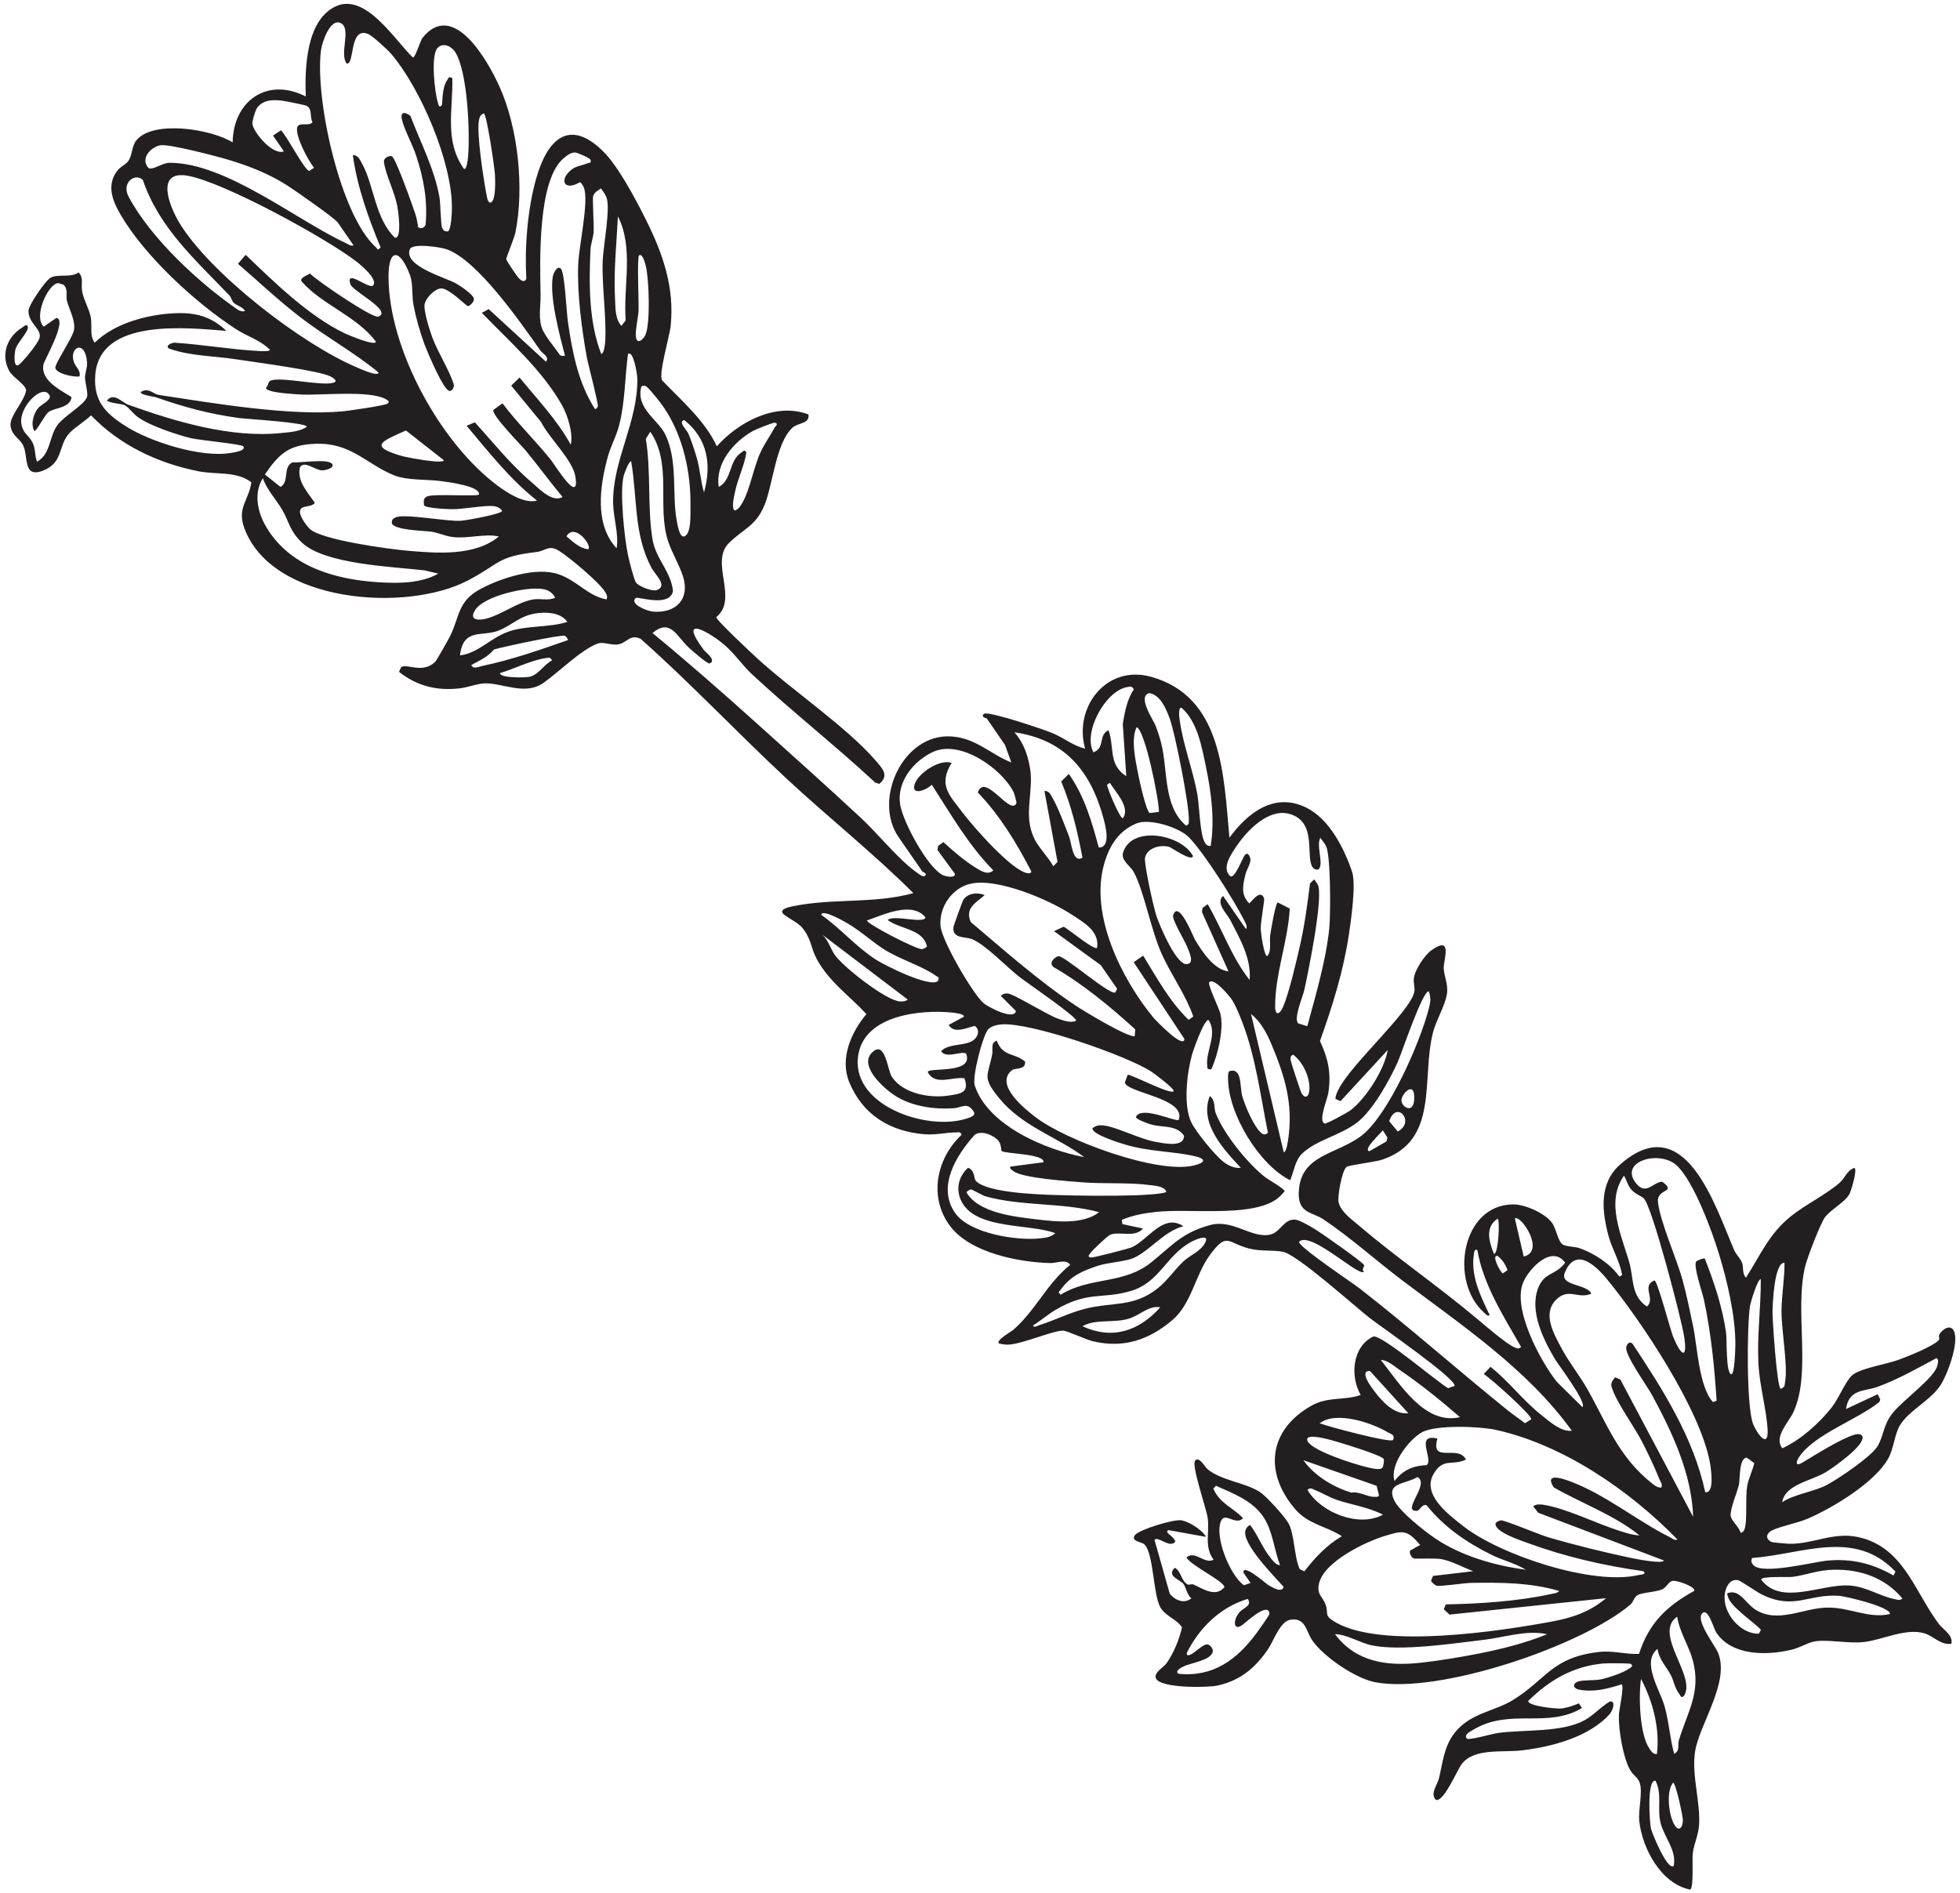 <svg xmlns="http://www.w3.org/2000/svg" fill="none" viewBox="0 0 325 314" height="314" width="325">
<path fill="#231F20" d="M163.492 119.118C163.492 119.118 162.544 118.83 163.177 118.381C163.892 117.876 173.307 121.044 174.684 121.654C176.46 122.433 178.011 123.704 179.928 124.169C177.997 117.313 183.434 110.223 190.798 112.227C202.782 115.484 202.911 128.74 203.861 138.933C206.943 134.729 211.325 131.385 216.547 133.915C220.408 135.781 222.867 140.655 224.201 144.593C224.876 146.589 224.03 152.631 223.667 155.009C222.746 161.114 220.952 166.836 218.872 172.646C220.214 175.559 220.745 177.85 220.281 181.133C220.107 182.403 218.51 185.884 219.664 186.344C219.891 186.437 223.475 184.512 224 184.095C226.601 182.036 229.557 177.366 230.116 174.126L222.287 182.621L221.436 182.254C221.454 181.7 221.681 181.228 221.918 180.739C223.905 176.598 233.794 167.851 234.51 164.524C234.666 163.776 234.329 163.022 234.442 162.228C234.635 160.781 236.248 158.375 237.41 157.561C240.986 155.044 239.323 159.276 239.392 160.616C239.462 161.957 240.16 163.232 239.927 164.825C239.638 166.793 238.122 169.198 237.605 171.259C235.651 178.946 238.71 189.113 229.202 192.324C228.087 192.704 223.675 193.227 223.286 193.528C222.504 194.123 221.72 198.56 221.976 199.479C222.421 201.049 224.157 202.257 225.373 203.293C231.461 208.49 238.371 213.227 244.752 218.58C246.043 219.662 249.882 222.985 251.172 223.471C251.599 223.632 251.841 223.779 252.216 223.379C249.365 218.363 245.936 213.074 244.972 207.318C244.438 207.079 244.426 207.782 244.377 208.12C243.862 211.644 245.524 215.019 247.004 218.086C246.683 218.406 246.303 217.887 246.061 217.664C240.301 212.565 242.312 199.783 250.933 199.745C252.859 199.738 256.092 201.18 257.271 202.698C258.096 203.765 258.23 205.669 259.084 206.37C259.553 206.751 261.196 206.743 261.949 207.015C264.397 207.904 266.992 209.57 268.517 211.728C269.13 211.423 268.958 211.456 268.876 210.992C268.562 209.267 267.273 206.979 266.764 205.128C265.619 200.962 265.083 196.265 268.644 193.13C279.364 183.7 284.344 199.862 287.545 207.316C287.857 208.033 288.515 208.609 288.842 209.38C289.17 210.152 288.824 211.205 289.511 211.901C291.935 208.11 293.317 204.648 296.948 201.725C299.393 199.753 302.784 198.145 305.084 196.121C305.933 195.372 306.219 194.154 307.457 193.699C308.099 193.765 306.892 197.638 306.683 198.01C305.88 199.422 303.656 200.537 302.636 201.839C301.89 202.8 299.698 208.525 299.352 209.925C297.485 217.455 300.435 227.621 297.354 234.243C296.573 235.922 294.057 238.356 295.544 240.192C298.57 238.794 301.528 236.152 303.618 233.557C304.895 231.969 305.799 229.478 306.978 228.218C308.157 226.958 312.752 226.276 314.787 225.531C316.361 224.952 320.515 223.317 321.508 222.228C321.686 222.03 321.377 221.614 321.591 221.281C322.182 220.363 323.463 219.564 324.009 220.792C324.881 222.728 322.831 228.268 321.603 229.975C319.844 232.406 316.554 233.954 315.076 236.321C314.163 237.777 314.017 240.265 313.096 241.9C310.83 245.919 303.908 250.076 299.703 251.888C298.081 252.586 295.177 253.14 293.864 253.799C292.855 254.301 292.664 255.171 293.753 255.741C293.888 255.811 296.312 256.022 296.669 256.036C300.661 256.097 303.968 254.038 308.067 254.914C315.575 256.515 317.399 263.814 321.445 269.273C322.198 270.282 323.87 271.133 323.576 272.606C321.853 272.907 320.654 271.361 319.099 270.884C316.103 269.972 312.247 271.912 309.243 272.307C306.707 272.639 303.27 271.891 301.04 272.196C299.921 272.351 298.479 273.262 297.13 273.586C293.028 274.589 287.192 274.654 284.602 270.781C284.132 270.086 283.242 266.524 282.233 267.591C281.146 268.734 284.342 272.87 284.84 274.013C286.947 278.881 281.806 285.897 281.076 290.459C280.452 294.374 281.988 298.855 281.732 302.689C281.619 304.362 280.919 305.703 280.698 307.299C280.544 308.393 280.899 313.018 280.262 313.383C275.426 312.431 272.314 306.565 271.821 302.023C271.616 300.158 272.442 297.178 271.873 295.618C271.544 294.718 270.789 294.426 270.291 293.533C269.119 291.447 268.374 286.917 268.437 284.497C268.459 283.494 269.34 279.826 268.904 279.336C266.646 280.072 264.263 280.689 261.871 280.227C260.811 280.027 260.718 279.234 261.641 278.889C262.467 278.578 264.436 278.758 265.607 278.49C266.778 278.223 269.129 277.433 270.027 276.801C270.335 276.588 270.979 276.327 270.406 275.953C270.211 275.828 266.381 275.829 265.845 275.885C260.875 276.338 256.923 278.625 253.402 282.101C253.41 282.975 257.977 283.398 258.773 283.357C259.661 283.307 260.953 282.869 261.791 282.496L262.324 283.267C256.61 286.708 250.459 283.258 244.432 286.796C243.907 287.104 242.637 287.668 243.23 288.353C243.711 288.64 247.408 287.538 248.433 287.404C252.681 286.832 259.051 287.352 262.757 285.289C264.356 284.401 265.444 283.041 266.989 282.168C268.045 282.142 267.307 283.836 266.959 284.228C263.54 288.101 257.218 289.738 252.252 290.307C249.134 290.662 244.452 289.885 242.396 292.544C241.589 293.59 239.373 298.984 238.07 298.496C237.104 297.396 238.344 296.083 238.63 294.833C239.22 292.298 239.456 289.564 241.265 287.315C243.861 284.088 247.761 283.843 250.799 281.992C256.392 278.58 257.249 274.907 265.05 273.982C267.444 273.694 269.454 274.388 271.772 274.304C273.42 269.204 276.299 266.4 280.956 263.83C281.077 263.096 277.857 261.969 277.23 262.208C276.603 262.446 276.359 263.223 275.654 263.569C274.724 264.028 272.25 264.122 271.551 264.539C270.91 264.929 270.846 265.7 270.338 266.127C262.246 272.97 238.668 281.017 228.023 278.992C224.75 278.369 219.403 274.732 217.55 271.988C216.554 270.518 216.498 268.192 213.921 268.639C212.257 268.932 211.178 272.141 210.297 273.456C208.186 276.586 205.661 278.723 201.88 279.547C200.217 279.904 192.234 280.032 191.652 278.297C191.337 277.354 192.973 276.505 193.418 275.861C194.629 274.145 195.518 271.946 195.998 269.911C195.11 268.485 193.259 268.083 192.396 266.553C191.178 264.368 191.309 257.497 189.711 256.096C189.286 255.717 187.393 255.615 188.212 254.571C188.915 253.673 194.648 251.922 195.904 252.139C197.161 252.355 199.382 253.748 199.976 254.889L193.778 253.771C193.053 254.056 194.174 254.626 194.475 255.015C194.777 255.403 195.15 255.676 194.534 255.962C193.526 256.419 192.008 254.757 191.437 255.39L193.965 264.319C194.852 265.398 196.354 266.063 197.547 265.075C196.82 264.493 196.66 263.258 196.227 262.679C195.733 262.011 193.311 261.364 194.815 260.009C195.905 260.644 195.843 262.217 196.951 262.785C197.151 262.886 197.598 262.653 197.912 262.794C199.443 263.471 201.564 264.999 203.036 263.222C202.962 262.22 197.488 259.669 196.729 258.306C198.154 257.039 199.75 259.505 201.231 258.665C199.62 256.492 200.598 254.188 200.255 251.745C200.043 250.199 197.499 242.975 198.175 242.226C198.85 241.476 199.784 243.283 200.201 243.634C202.422 245.528 206.487 245.884 208.875 247.423C210.016 248.164 212.921 251.407 213.614 252.566C214.656 254.308 214.571 258.219 215.521 260.252L216.299 260.593C218.041 258.325 220.013 256.235 222.498 254.777C219.867 253.059 216.96 252.856 214.75 250.272C209.553 244.199 210.333 237.182 217.418 233.151C220.181 231.577 222.798 232.317 225.629 231.358C223.833 228.259 224.22 223.327 227.719 221.656C229.165 221.362 238.258 229.146 240.113 230.228L241.208 229.851C241.415 228.612 228.994 220.048 227.152 218.608C224.478 216.53 215.136 208.071 212.707 207.603C211.028 207.277 209.12 207.577 207.091 207.059C203.513 206.137 203.496 204.229 200.604 208.159C198.209 211.411 197.565 216.239 194.415 218.916C190.467 222.276 186.227 223.645 181.206 222.44C180.013 222.158 176.964 220.698 176.273 220.687C174.582 220.674 169.884 222.761 167.398 222.994C166.778 223.054 166.201 222.942 165.612 222.796C165.189 222.199 167.617 220.911 168.076 220.507C171.819 217.181 173.557 212.93 177.464 209.762C176.706 208.746 175.261 209.495 174.206 209.476C169.031 209.366 161.078 207.813 157.691 203.526C153.913 198.738 155.201 192.173 159.453 188.202C159.213 187.62 158.954 187.81 158.498 187.81C156.882 187.81 155.171 188.255 153.419 188.122C147.654 187.692 143.04 184.926 140.803 179.431C139.217 175.537 141.157 171.157 143.669 168.184C140.797 165.081 137.494 162.863 135.411 159.019C134.433 157.211 134.54 155.64 132.944 153.771C132.161 152.858 129.964 151.925 129.727 151.362C129.43 150.667 131.072 150.389 131.518 150.297C138.112 148.928 144.986 149.925 151.453 148.122C144.768 141.45 137.28 135.517 130.366 129.08C122.224 121.495 114.568 113.356 106.244 105.962C104.552 105.115 103.945 106.544 102.672 106.837C101.4 107.131 100.082 106.339 99.01 106.766C96.165 107.908 92.615 111.513 90.073 113.282C87.061 115.375 83.419 113.293 80.442 113.334C79.174 113.353 77.572 114.016 76.178 114.166C72.42 114.584 69.184 113.795 66.165 111.422L66.528 110.629C67.602 110.017 70.006 111.783 72.155 109.776C72.387 109.562 74.4 105.978 74.668 105.424C76.237 102.201 75.896 99.714 79.644 97.698C83.044 95.868 88.957 93.938 92.656 95.254C95.801 96.367 97.507 98.865 100.576 99.412C100.77 98.909 100.607 98.642 100.365 98.213C99.442 96.626 94.382 92.4 92.688 91.347C90.995 90.294 90.458 91.37 88.996 91.546C82.362 92.324 83.091 93.362 77.632 96.246C67.46 101.62 45.045 100.052 40.496 87.542C39.275 84.176 41.266 83.006 41.675 79.989C39.242 78.102 35.878 78.746 32.938 78.164C26.256 76.849 19.851 73.846 15.093 68.879C14.083 69.882 12.519 70.79 11.587 71.749C9.556 73.848 10.597 76.719 7.127 78.055C3.657 79.391 4.787 75.518 3.771 73.735C3.113 72.595 1.988 72.256 1.751 70.641C1.513 69.026 4.131 66.489 4.328 64.703C4.175 63.681 2.127 62.634 1.511 61.476C0.082 58.797 1.185 55.842 3.697 54.312C3.934 54.169 4.513 53.563 4.624 54.257C4.735 54.95 2.99 56.742 2.609 57.776C2.377 58.414 2.121 61.401 3.245 60.407C4.033 59.71 6.36 56.908 6.574 55.978C6.906 54.544 4.698 53.641 4.724 51.529C4.733 50.633 7.506 46.546 8.391 46.053C9.62 45.367 11.776 46.132 13.027 45.18C13.931 46.063 13.393 47.152 13.623 48.348C13.903 49.804 14.694 51.026 15.023 52.491C15.352 53.956 14.78 55.654 15.706 56.836C18.939 53.635 24.321 52.192 28.822 51.955C32.267 51.775 34.966 52.415 37.538 54.879C31.044 54.368 16.482 52.686 15.794 62.221C15.486 66.514 17.466 68.53 20.839 70.678C24.971 73.311 33.438 75.985 38.312 75.11C38.584 75.063 40.901 74.774 40.333 74.016C40.07 73.667 32.959 72.985 31.669 72.673C29.297 72.099 24.868 70.605 22.926 69.224C22.062 68.618 21.419 67.641 20.771 67.253C20.269 66.95 18.424 66.902 17.716 66.459C18.829 64.962 20.263 66.769 21.252 67.117C29 69.896 38.303 72.697 46.675 71.812C48.041 71.67 49.731 71.587 50.858 70.785C51.087 70.096 40.669 69.466 39.811 69.354C34.648 68.649 30.701 67.57 25.82 65.878C25.616 65.802 22.212 65.335 23.73 64.817C24.845 64.436 25.477 65.367 26.351 65.5C35.201 66.845 48.108 69.052 56.941 68.207C57.947 68.108 63.837 67.258 64.255 66.936C64.709 66.59 64.31 66.388 63.942 66.187C61.256 64.703 53.288 65.59 49.911 65.43C48.69 65.374 45.547 65.16 44.555 64.728C44.3 64.611 43.924 64.459 44.223 64.155C44.505 63.873 44.461 63.307 44.845 63.139C46.481 62.398 53.376 64.086 55.304 63.469C56.156 63.195 55.179 62.645 54.806 62.435C52.995 61.464 41.967 60.029 39.098 59.583C35.417 59.014 31.564 59.075 28 57.796C27.375 57.284 28.413 56.903 28.863 56.831C33.497 57.131 38.159 57.943 42.781 58.209C43.142 58.23 44.706 58.342 44.76 58.011C43.181 56.402 40.942 55.769 39.107 54.575C32.366 50.177 24.015 42.508 19.961 35.547C18.697 33.373 17.692 30.899 19.266 28.563C19.961 27.529 20.776 27.421 21.298 26.669C21.97 25.695 21.806 24.235 22.644 23.233C25.485 19.858 35.134 21.432 38.577 23.619C38.685 16.698 44.334 12.738 50.704 16.004C50.518 11.326 50.755 3.274 55.725 1.031C60.695 -1.212 65.543 6.774 68.459 9.531C68.866 9.586 69.694 6.735 70.053 6.281C75.18 -0.128 80.909 10.135 82.802 14.316C85.924 21.216 86.946 31.153 85.466 38.567C85.287 39.439 83.922 42.737 83.944 42.972C83.966 43.271 85.75 45.867 86.108 46.227C86.466 46.588 87.042 46.873 87.271 46.215C86.976 40.94 87.474 34.694 88.91 29.599C90.706 23.237 94.313 19.462 100.018 25.109C102.528 27.593 105.408 33.045 107.053 36.334C109.897 42.017 111.856 47.595 111.212 54.008C111.032 55.803 109.146 62.066 109.789 63.075C112.993 66.436 116.903 69.754 118.857 74.023C122.459 69.959 128.684 66.675 134.061 68.74C134.263 70.336 132.358 70.059 131.395 70.941C128.636 73.478 128.173 80.373 126.751 83.808C125.329 87.244 123.302 87.669 120.879 90.049C117.626 93.253 122.519 99.309 118.771 102.346C118.722 102.825 124.703 108.399 125.588 109.209C131.304 114.446 140.346 120.541 145.136 126.072C146.327 127.45 147.488 128.611 145.804 130.004L145.142 129.799C138.482 123.62 131.312 117.989 124.661 111.792C123.11 110.347 121.898 108.516 120.262 107.076C117.736 104.852 112.188 101.723 116.704 107.8C116.983 108.171 118.89 109.533 117.671 110.029C117.339 110.161 114.738 107.89 114.255 107.443C112.145 105.506 111.211 102.507 108.193 104.984C113.925 109.711 119.533 114.621 125.066 119.595C130.951 124.889 136.918 130.224 142.715 135.611C145.628 138.317 148.788 142.338 151.821 144.559C152.104 144.764 152.973 145.487 153.282 145.306C153.953 144.896 152.988 144.598 152.967 144.569L148.988 138.814C144.72 132.641 149.694 121.618 157.746 122.137C161.834 122.402 164.179 125.055 167.696 126.454L166.634 123.521C165.586 122.054 164.612 120.535 163.558 119.073L163.492 119.118ZM58.626 40.688L56.002 36.893C55.514 36.189 48.751 31.459 47.537 30.692C44.474 28.774 41.439 27.585 38.013 26.537C36.171 25.977 27.983 23.816 26.572 24.097C24.981 24.416 23.311 26.222 24.515 27.744C25.087 28.477 26.765 27.012 28.102 27C37.443 26.953 49.194 36.556 57.429 40.355C57.796 40.524 58.191 40.891 58.628 40.676L58.626 40.688ZM57.493 10.539C56.215 8.927 58.304 4.825 56.55 3.857C54.796 2.889 53.417 6.935 53.234 8.287C52.158 16.192 56.39 35.713 62.337 41.019C62.707 41.349 62.473 41.608 63.12 41.053C61.071 36.112 59.221 30.989 58.505 25.701C59.372 25.731 59.667 26.471 60.024 27.114C62.016 30.684 62.167 36.222 65.483 39.418C66.683 39.663 66.033 35.035 65.912 34.359C65.464 31.826 63.964 29.077 63.661 26.867C63.571 26.202 64.548 25.733 64.977 25.913C65.613 26.19 68.465 34.254 68.901 35.59C69.123 36.272 69.233 37.011 69.346 37.724C69.951 37.924 70.272 37.854 70.571 37.268C70.936 33.229 70.25 29.602 68.997 25.781C68.397 23.939 67.046 21.532 66.657 19.87C66.331 18.489 67.146 18.522 68.047 19.212C69.749 23.667 71.999 27.926 72.862 32.657C73.059 33.757 73.084 37.309 73.308 37.773C73.559 38.294 73.694 38.363 74.254 38.388C74.836 38.148 74.94 35.082 74.936 34.401C74.942 26.846 69.789 14.796 64.973 9.056C64.352 8.314 61.812 5.958 61.024 5.635C57.873 4.342 58.841 10.779 57.505 10.541L57.493 10.539ZM40.636 51.576C40.255 50.884 39.237 50.699 38.749 50.212C38.429 49.891 38.375 49.342 38.035 48.991C32.465 43.164 26.383 37.789 23.697 29.872C22.532 28.594 20.037 30.211 21.333 32.635C25.042 39.585 32.999 46.918 39.407 51.352C39.732 51.572 40.237 51.721 40.616 51.579L40.636 51.576ZM51.821 20.255C51.326 19.382 51.824 18.094 50.869 17.561C50.619 17.419 47.179 16.727 46.668 16.679C45.16 16.539 43.772 16.523 42.694 17.788C42.376 18.16 41.764 20.146 41.853 20.605C42.125 22.066 45.269 25.827 47.076 25.098L45.269 22.485L46.576 21.614C47.485 22.363 50.545 28.374 51.294 28.344L52.068 27.831C51.081 26.56 49.069 22.819 49.258 21.256C49.402 20.083 51.275 21.066 51.828 20.25L51.821 20.255ZM51.373 45.356C52.576 46.564 61.826 52.895 62.755 52.513C65.107 51.537 58.465 48.318 58.089 47.114C57.259 44.486 61.199 48.066 61.865 47.334C62.742 46.359 59.867 43.974 59.16 43.422C54.135 39.529 37.184 30.234 31.141 29.151C25.668 28.172 28.108 34.243 29.708 36.901C34.772 45.324 50.042 57.083 59.167 60.928C59.519 61.076 62.675 62.55 62.776 61.785C58.661 58.392 53.959 55.828 49.72 52.553C46.138 49.789 42.873 46.699 39.453 43.746L40.738 42.262C45.486 46.823 51.238 52.458 57.21 55.305C57.772 55.568 62.225 57.458 62.33 56.669C59.307 52.532 53.429 50.542 50.084 46.757C49.499 46.099 50.938 45.7 51.373 45.356ZM12.251 54.852C12.593 53.292 11.504 51.387 11.116 49.963C10.86 49.044 11.394 47.948 10.492 47.194L9.607 46.949C7.861 47.201 5.505 52.66 7.264 54.167L9.348 52.726C11.242 53.001 7.343 59.743 7.202 60.448C6.675 63.091 10.032 64.698 11.866 65.86C11.615 67.726 9.043 67.584 8.024 68.353C7.428 68.809 6.051 71.541 5.703 71.477C5.021 70.365 5.579 68.504 6.397 67.601C6.83 67.129 8.532 66.31 8.243 65.641C7.231 63.347 2.874 67.574 3.583 70.513C3.935 71.995 4.709 72.11 5.364 73.34C5.959 74.468 5.695 75.497 6.146 76.574C8.434 75.317 8.105 72.409 9.553 70.454C10.649 68.98 13.95 67.164 14.425 65.858C14.648 65.238 14.1 63.458 14.095 62.604C14.097 61.789 14.501 60.978 14.44 60.152C14.16 56.201 11.455 57.562 12.226 59.979C12.512 60.878 13.462 61.468 13.172 62.429C12.251 62.588 9.409 61.993 9.178 61.046C9.018 60.408 11.961 56.127 12.241 54.838L12.251 54.852ZM76.932 28.03C77.422 28.158 77.579 26.314 77.613 25.986C77.952 22.02 77.55 11.947 75.5 8.667C74.894 7.697 73.518 6.978 72.566 7.939C71.376 9.153 72.09 15.441 72.62 17.07C72.73 17.418 72.816 17.998 73.274 17.421C73.407 17.253 73.204 14.573 74.186 13.232C74.484 12.83 74.276 12.703 74.998 12.931C75.153 18.161 73.617 23.314 76.934 28.018L76.932 28.03ZM80.212 18.808C79.617 19.078 79.555 19.349 79.426 19.916C78.975 21.931 80.199 29.883 80.665 32.252C80.76 32.75 80.785 33.21 81.171 33.595C82.338 33.808 82.101 29.48 82.063 28.844C81.996 27.806 80.72 18.869 80.214 18.796L80.212 18.808ZM74.554 64.838C73.571 64.845 70.87 58.38 70.395 57.114C69.646 55.104 68.972 52.717 68.567 50.609C68.282 49.146 68.489 46.997 68.011 45.71C66.428 41.38 64.407 40.89 64.424 45.967C64.471 57.944 73.043 73.511 82.527 80.558C84.181 81.79 86.942 83.57 89.049 83.025C84.581 79.496 81.026 74.967 77.375 70.613L78.737 70.04C81.819 73.431 84.617 76.975 88.126 79.963C89.397 81.048 91.606 83.427 93.277 82.423C91.217 79.931 89.289 77.315 87.244 74.812C86.362 73.74 81.557 68.925 81.799 67.988L83.32 66.893C85.789 70.165 88.757 73.061 91.326 76.243C91.958 77.032 96.182 83.941 95.408 79.04C94.97 76.273 91.027 72.641 89.722 69.985L84.765 63.962L86.153 62.612C89.094 66.221 92.415 69.674 94.64 73.756C95.076 71.892 94.126 68.871 93.197 67.213C89.93 61.389 84.468 56.627 79.894 51.88L81.032 51.267L90.525 59.99C91.169 59.165 90.041 58.741 89.607 58.129C86.417 53.641 79.169 43.018 73.934 41.3C72.996 40.994 68.372 40.253 67.952 41.357C66.893 44.172 73.985 46.049 75.63 47.017C76.361 47.445 78.331 48.741 78.558 49.462C78.736 50.033 77.861 50.791 77.57 50.764C77.305 50.741 74.483 47.821 73.191 47.835C72.112 47.844 70.734 49.318 70.441 50.291C70.122 51.336 71.275 54.856 71.701 56.005C72.612 58.467 74.52 61.401 75.231 63.73C75.396 64.267 74.911 64.852 74.544 64.856L74.554 64.838ZM89.993 54.749C90.563 55.95 92.054 57.729 92.886 58.933C92.921 58.984 93.636 59.108 93.676 58.962C92.795 55.6 91.103 49.294 91.657 45.906C91.74 45.382 92.362 43.943 93.001 44.553C93.64 45.164 93.941 51.781 94.148 53.21C94.862 58.228 95.871 63.563 98.679 67.86C98.947 67.729 99.03 67.661 99.121 67.37C99.257 66.939 97.537 60.512 97.308 59.271C96.458 54.575 95.687 48.674 95.874 43.923C95.997 40.789 97.49 34.288 96.944 31.552C96.836 31.02 96.6 30.553 96.176 30.206C93.564 31.763 92.648 29.89 94.713 28.169C95.441 27.558 96.533 27.443 97.324 27.112C97.54 27.017 98.197 27.073 97.885 26.464C97.739 26.175 95.712 25.298 95.36 25.292C94.657 25.279 94.1 25.729 93.59 26.136C89.075 29.649 89.538 43.53 89.637 48.962C89.668 50.623 89.194 53.044 89.988 54.742L89.993 54.749ZM99.647 31.256C99.123 31.597 98.581 31.864 98.354 32.509C98.217 32.907 98.503 37.353 98.435 38.463C98.372 39.407 97.961 40.429 97.917 41.339C97.655 47.064 97.609 53.258 99.674 58.676C100.159 58.797 100.343 56.945 100.355 56.633C100.583 52.569 99.787 47.542 99.933 43.297C100.02 40.85 101.29 34.385 100.538 32.67C100.311 32.154 99.984 31.696 99.642 31.249L99.647 31.256ZM103.034 54.042L103.749 53.147C103.311 47.461 105.14 41.162 102.459 35.887C102.25 40.198 101.729 45.094 101.977 49.392C102.073 50.974 101.926 52.769 103.034 54.042ZM79.429 81.962C79.577 80.623 74.355 79.959 73.31 79.814C70.886 79.461 67.496 79.722 65.265 78.801C60.626 76.877 58.198 73.381 52.275 73.603C47.914 73.776 46.329 75.187 43.92 78.686L46.512 80.756C48.035 79.898 46.848 77.475 48.493 76.685C49.782 76.792 54.487 76.001 55.087 76.964C55.5 77.623 53.991 77.983 53.531 78.008C52.225 78.065 50.428 76.204 49.711 77.568C49.266 79.905 51.025 81.618 52.201 83.397C51.579 84.24 50.008 83.709 49.764 84.659C49.548 85.492 50.721 87.046 51.313 87.668C53.102 89.533 64.54 91.075 67.552 91.335C72.446 91.76 78.74 92.279 82.724 88.971C80.292 88.451 77.582 89.38 75.054 89.067C73.806 88.91 72.782 88.37 71.559 88.186C70.335 88.001 65.403 87.961 64.965 86.778C64.97 86.22 65.074 86.073 65.568 85.829C67.014 85.111 74.118 86.536 76.451 86.365C77.401 86.294 83.139 85.256 83.259 84.739C83.003 84.276 82.415 84.021 81.921 83.95C80.432 83.743 76.855 84.469 74.973 84.447C74.129 84.434 70.656 84.307 70.294 83.798L70.272 82.935C70.388 82.648 70.519 82.46 70.803 82.339C71.948 81.829 79.377 82.421 79.417 81.992L79.429 81.962ZM43.582 79.31C42.099 81.67 42.641 84.681 43.943 87.035C47.761 93.921 55.457 96.108 62.77 96.563C66.003 96.768 69.801 96.768 72.684 95.132L70.39 94.592C65.107 93.981 53.822 93.603 50.04 89.969C48.015 88.028 47.947 86.534 46.82 84.59C45.78 82.803 44.296 81.301 43.587 79.318L43.582 79.31ZM105.967 42.358C105.608 42.639 105.941 50.166 105.887 51.484C105.839 52.623 105.264 55.039 105.458 55.979C105.704 57.198 106.698 56.25 107.008 55.569C107.882 53.695 107.618 46.283 107.094 44.161C107.049 43.954 106.561 41.883 105.967 42.358ZM73.6 76.326L67.303 71.392C63.373 73.177 60.99 73.968 66.535 75.601C67.235 75.812 73.476 77.041 73.6 76.326ZM102.246 90.923C102.639 88.525 101.697 85.954 101.663 83.395C101.559 76.262 105.86 69.914 105.673 62.644C105.659 62.154 105.044 58.001 104.126 58.712C103.619 62.578 103.641 66.783 102.658 70.555C102.191 72.343 101.271 74.01 100.802 75.701C99.47 80.506 98.52 86.946 102.244 90.935L102.246 90.923ZM106.339 64.126C105.391 67.808 109.169 69.568 110.374 72.174C112.445 76.644 111.389 82.051 112.233 86.458C112.331 86.976 112.689 89.235 113.464 88.96C114.652 88.529 114.468 85.391 114.491 84.138C114.6 78.442 113.306 72.35 110.068 67.558C109.583 66.841 107.815 64.613 107.245 64.15C106.994 63.944 106.582 63.882 106.337 64.138L106.339 64.126ZM107.83 71.601L107.087 72.787C107.96 77.956 107.345 84.348 108.186 89.376C108.756 92.79 111.183 94.605 111.597 97.997C111.098 100.805 105.756 98.901 105.438 99.164C104.279 100.139 107.255 101.336 108.219 101.429C112.094 101.776 114.464 99.335 113.242 95.558C112.604 93.601 111.362 91.585 110.74 89.618C108.924 83.885 111.5 76.972 107.835 71.608L107.83 71.601ZM113.438 69.654C112.41 70.05 113.833 71.182 114.161 71.954C114.653 73.122 115.159 74.638 115.514 75.857C116.103 77.87 116.156 79.72 116.737 81.674C118.015 77.057 117.35 72.754 113.446 69.649L113.438 69.654ZM104.645 76.504C104.278 76.444 103.523 78.506 103.419 78.904C102.726 81.575 103.529 89.2 104.13 92.061C104.3 92.888 105.112 96.134 105.465 96.628C105.913 97.262 108.156 98.12 108.875 97.873C110.839 97.198 108.633 95.327 108.009 94.142C105.045 88.521 105.701 82.566 104.658 76.507L104.645 76.504ZM93.927 88.95C94.985 89.835 96.09 90.948 97.533 91.089C98.299 90.581 95.299 86.602 93.927 88.95ZM92.065 99.123C91.602 98.25 90.877 97.829 89.929 97.682C87.266 97.266 80.277 98.833 78.794 101.16C77.637 102.97 79.485 102.928 80.818 102.549C83.323 101.826 85.695 99.969 88.241 99.445C89.581 99.17 90.842 99.708 92.065 99.123ZM128.442 70.108C128.201 70.057 125.329 71.208 124.881 71.453C121.639 73.26 118.578 76.852 119.181 80.753C121.395 79.592 120.82 76.517 122.824 75.132C123.22 74.858 123.483 74.437 123.759 75.071C123.417 77.26 122.313 79.445 121.879 81.579C121.774 82.086 121.159 84.539 121.899 84.668C122.523 84.378 122.761 83.953 123.086 83.403C124.344 81.252 124.942 77.551 126.093 75.041C126.763 73.58 127.695 72.306 128.451 70.905C128.578 70.665 129.205 70.253 128.45 70.103L128.442 70.108ZM94.072 103.139C92.863 101.328 89.666 101.412 87.774 101.971C85.747 102.57 84.323 104.01 82.487 104.65C79.795 105.589 76.813 104.179 76.266 108.691C79.273 108.348 81.277 105.834 84.289 104.76C87.301 103.687 90.979 104.127 94.064 103.144L94.072 103.139ZM93.65 105.448C93.106 105.195 83.28 107.303 81.916 107.714C80.814 109.008 79.584 109.489 78.155 110.293C78.423 111.073 79.483 110.536 80.075 110.419C84.747 109.456 89.721 107.721 94.224 106.137C94.042 105.905 93.947 105.579 93.658 105.443L93.65 105.448ZM91.539 109.534C91.256 108.905 90.861 109.102 90.347 109.175C88.109 109.486 85.171 110.964 82.935 111.621C82.727 112.481 87.362 112.422 87.965 112.211C89.513 111.672 90.113 110.281 91.539 109.534ZM168.553 133.185C168.588 133.095 168.187 131.604 168.079 131.386C166.109 127.453 159.219 122.605 154.697 124.711C151.431 126.232 148.651 129.728 149.263 133.438C149.739 136.353 153.72 143.712 156.234 145.088C156.694 145.345 158.42 145.724 158.337 144.913L155.446 140.967L155.563 140.289L156.421 139.663C157.973 141.075 159.942 142.762 161.711 143.861C162.599 144.408 163.796 145.229 164.707 144.35C160.586 140.147 157.673 135.055 154.507 130.148C153.595 131.072 150.958 132.06 151.697 129.975C152.33 128.192 155.806 125.843 157.793 126.52C155.566 130.219 157.34 131.781 159.699 134.88C161.381 137.091 167.866 144.541 170.451 144.827C170.741 144.854 171.108 144.774 170.969 144.447C168.569 139.814 165.782 135.22 162.139 131.425C163.328 127.998 167.6 135.525 168.557 133.16L168.553 133.185ZM171.497 139.091C172.276 140.625 173.804 142.129 174.659 143.664L175.355 142.944L173.18 131.168C173.987 131.174 174.174 131.728 174.511 132.309C175.48 133.993 176.551 136.876 177.279 138.76C177.706 139.864 177.865 143.216 179.49 142.255C178.679 137.944 177.68 133.676 175.965 129.611L177.234 128.354C179.791 131.989 181.062 136.307 182.186 140.553C184.254 140.61 183.332 137.016 182.965 135.686C180.821 127.783 176.543 122.68 168.217 121.449C169.717 123.179 170.371 125.081 170.777 127.285C171.492 131.207 169.571 135.269 171.519 139.075L171.497 139.091ZM188.002 114.334C187.739 113.734 187.335 113.872 186.817 113.97C183.311 114.626 179.525 121.421 181.307 124.767C183.295 124.065 182.063 121.922 183.802 121.111C184.836 123.814 183.703 126.821 186.756 128.725L186.175 120.056C186.489 118.124 186.891 115.991 188.002 114.334ZM136.177 151.731C139.391 153.978 141.912 156.998 145.216 159.14C146.661 160.083 154.253 163.893 155.537 162.69C155.76 161.961 155.652 162.166 155.239 161.866C152.938 160.202 149.266 159.128 146.659 157.491C144.582 156.182 142.758 154.438 140.59 153.171C140.242 152.966 136.322 150.654 136.171 151.723L136.177 151.731ZM196.688 136.938C197.229 136.716 197.105 136.443 197.13 135.992C197.233 133.631 194.845 121.579 193.966 119.193C193.364 117.57 192.402 115.175 190.512 114.952C188.58 115.594 191.254 119.398 191.622 120.369C191.99 121.341 192.308 122.303 192.552 123.284C193.678 127.768 192.848 133.723 196.68 136.943L196.688 136.938ZM150.517 165.771L135.869 154.644C137.374 155.644 137.564 157.173 138.469 158.435C139.886 160.406 146.891 165.924 149.203 166.082C149.647 166.112 150.156 166.096 150.51 165.776L150.517 165.771ZM190.669 134.839L192.173 134.646C192.186 132.64 189.876 121.077 188.469 120.596C187.518 122.61 188.239 125.833 188.66 128.059C188.869 129.129 190.011 134.546 190.667 134.852L190.669 134.839ZM153.46 152.138C151.208 149.431 146.531 151.689 143.77 152.654C143.65 153.203 151.991 157.482 152.838 157.406C153.197 157.375 153.452 157.21 153.705 156.981C153.089 154.065 149.293 154.129 147.199 152.593C148.096 151.615 153.254 153.3 153.447 152.136L153.46 152.138ZM195.913 117.38C195.243 117.29 195.608 119.371 195.658 119.726C196.193 123.512 197.809 127.733 198.527 131.674C198.871 133.552 198.973 138.407 199.754 139.678C200.047 140.149 200.161 140.298 200.75 140.302C201.45 136.011 200.846 131.372 199.957 127.137C199.262 123.809 198.543 119.663 195.908 117.373L195.913 117.38ZM185.242 163.991L182.532 160.071L174.767 154.428L176.384 153.69C177.266 154.165 181.374 157.595 181.904 157.218C182.38 154.437 179.671 152.968 177.671 151.66C173.894 149.194 165.498 145.604 161.009 146.549C157.901 147.201 155.641 150.445 155.963 153.64C156.204 156.045 161.266 164.794 163.1 166.379C163.749 166.94 168.121 169.309 168.462 167.684L165.951 165.167C166.307 164.834 166.568 164.741 167.051 164.765C168.089 164.807 173.579 168.29 175.43 168.942C176.274 169.237 177.614 169.732 178.448 169.275C178.528 168.622 170.344 163.031 169.135 162.098C166.98 160.441 163.363 156.606 161.153 155.748C160.026 155.311 157.907 155.714 158.092 153.785C158.11 153.544 159.588 149.484 159.709 149.282C160.436 148.106 162.082 147.944 163.279 148.451C161.806 149.741 159.969 150.599 160.958 152.909C166.604 157.685 172.184 162.648 178.336 166.759C179.725 167.686 187.009 172.1 188.153 171.84L188.243 170.715C184.022 166.885 179.625 163.242 174.683 160.377C173.897 159.727 174.702 158.867 175.439 158.585C176.261 158.266 183.68 164.854 184.902 164.628L185.24 164.003L185.242 163.991ZM184.044 129.84C183.349 130.169 183.591 130.251 183.759 130.808C183.997 131.608 185.647 135.578 186.174 135.713C187.503 133.947 184.981 131.384 184.044 129.84ZM202.789 148.571L206.586 154.061C206.985 153.807 206.401 152.821 206.245 152.517C204.479 149.084 199.716 141.506 197.134 138.854C195.539 137.222 190.572 135.655 188.409 136.576C185.413 137.845 183.944 140.303 183.089 143.271C180.66 151.699 185.952 162.318 191.227 168.739C191.525 169.107 196.286 174.094 196.399 172.312L187.985 159.578L189.555 158.491C191.841 162.205 193.932 166.076 197.093 169.142L197.868 168.584C196.638 165.062 194.387 161.964 192.771 158.514C190.85 154.417 189.709 147.698 187.973 144.591C187.393 143.549 185.792 142.693 186.249 141.313C187.723 136.855 195.888 138.37 197.818 141.961C197.672 143.006 194.321 140.592 193.871 140.459C192.435 140.03 190.225 140.615 189.866 142.23C189.655 143.179 191.316 150.666 191.769 151.948C192.421 153.786 194.723 159.28 196.498 159.886C198.333 160.093 197.15 157.754 196.719 156.739C196.33 155.814 194.287 152.453 194.528 151.765C195.444 149.136 197.842 155.333 198.157 155.853C199.33 157.83 201.312 160.854 203.705 161.098L199.302 151.264L199.392 150.594L200.253 149.955C202.657 154.076 204.228 158.794 207.214 162.534C207.494 158.89 205.593 155.702 204.001 152.582C203.443 151.493 201.525 149.802 202.792 148.59L202.789 148.571ZM159.826 168.61C159.947 168.158 158.33 167.985 158.01 167.946C152.731 167.387 143.637 168.326 142.368 174.682C140.659 183.209 153.627 187.685 160.291 185.507C160.865 185.317 161.915 185.047 161.432 184.317C160.36 182.704 159.567 183.708 158.094 183.804C155.015 184.013 151.549 183.534 148.832 181.974C146.874 180.853 142.319 176.886 144.558 174.6C146.796 172.314 147.142 177.49 147.893 178.608C149.788 181.41 154.202 182.177 157.337 181.691C159.258 181.393 160.786 181.249 159.918 178.832C157.87 178.523 155.064 180.16 153.821 177.797C153.96 176.963 161.494 178.177 160.21 174.768C159.608 174.164 156.835 175.691 156.051 174.323C157.453 172.898 160.428 173.608 161.678 172.277C162.269 171.641 162.438 170.678 161.612 170.142C160.286 170.452 158.212 171.517 157.305 169.985L159.831 168.618L159.826 168.61ZM218.939 138.944C218.256 140.122 219.32 142.728 218.854 143.842C218.621 144.415 218.299 144.248 217.875 144.074C216.186 142.714 218.722 136.371 213.829 134.991C210.335 134.001 206.75 137.76 204.992 140.396C204.082 141.763 202.477 144.023 204.054 145.363C204.879 145.52 205.986 142.335 206.429 141.8C206.84 141.311 207.123 141.798 207.27 142.185C207.582 143.043 206.738 144.082 206.516 145.017C206.105 146.777 205.694 148.363 207.13 149.811C207.339 149.862 208.975 147.223 209.606 148.999C209.716 149.314 208.993 152.961 209.055 154.165C209.092 154.845 209.583 158.444 210.103 158.583C210.889 157.79 210.474 156.201 210.616 155.136C210.724 154.335 211.478 149.886 211.865 149.662L213.86 150.68C213.592 155.987 211.409 161.586 211.438 166.948C211.446 168.559 212.23 168.234 212.77 166.96C213.756 164.651 215.034 159.156 215.625 156.512C216.359 153.227 216.807 149.858 217.218 146.514L217.912 145.839C218.115 146.132 218.358 146.42 218.517 146.744C219.489 148.762 216.912 161.275 216.282 164.162C216.039 165.285 214.44 168.951 215.268 169.724L216.773 170.191C218.182 164.964 219.862 159.344 220.416 153.948C220.648 151.694 220.665 142.037 219.904 140.371C219.665 139.853 219.244 139.417 218.934 138.937L218.939 138.944ZM194.602 180.9C194.627 180.481 191.505 178.116 190.949 177.751C186.781 175.035 170.89 169.532 166.103 169.89C165.349 169.945 164.234 170.184 163.78 170.813C162.901 172.006 161.166 178.598 161.631 180.024C163.796 186.686 173.457 190.725 179.797 191.907C175.162 188.483 169.502 186.809 165.695 182.15C162.805 178.615 163.783 178.601 164.526 174.843C164.702 173.951 164.184 173.029 165.273 172.58C166.287 175.318 168.197 174.551 169.981 176.062C170.087 177.519 168.361 177.031 167.787 177.503C164.864 179.882 169.926 183.923 171.757 185.315C176.732 189.122 191.901 194.756 197.953 193.295C199.839 192.837 200.113 192.213 198.125 191.755C194.532 190.919 190.441 191.014 186.487 189.798C185.527 189.508 181.003 188.112 181.152 187.119C181.676 186.669 182.291 186.57 182.951 186.645C185.096 186.876 188.942 188.893 191.594 189.37C193.017 189.623 196.371 190.363 196.327 188.354C195.028 186.475 192.788 187.08 190.753 186.458C190.357 186.341 188.26 185.6 188.353 185.232C189.276 183.303 194.908 186.113 195.453 185.725C196.756 182.133 186.835 181.247 186.519 179.535L186.992 178.242C187.679 178.2 194.571 181.844 194.622 180.897L194.602 180.9ZM173.021 192.73C173.213 191.36 166.881 191.366 166.141 190.923C165.916 190.786 166.119 189.919 165.582 189.237C164.816 188.27 162.711 187.36 161.595 188.24C158.616 191.558 155.326 196.763 158.356 201.145C160.726 204.573 168.532 205.805 172.439 205.382C173.38 205.284 174.232 205.183 174.994 204.527C170.902 202.94 162.208 203.939 159.611 199.572C158.398 197.535 158.795 195.254 160.521 193.67C161.684 194.081 161.428 195.452 161.843 195.88C163.763 197.84 172.221 198.1 175.129 198.195C179.186 198.319 184.098 198.362 188.148 198.241C188.838 198.22 193.335 198.039 193.4 197.615C192.937 196.709 191.646 196.679 190.746 196.553C187.381 196.081 182.98 196.368 179.408 196.082C177.063 195.892 169.63 195.389 168.091 194.262C167.858 194.097 167.306 193.785 167.548 193.476L173.041 192.759L173.021 192.73ZM210.246 187.865C209.007 181.789 208.253 175.443 206.02 169.609C205.595 168.492 204.944 166.86 204.32 165.88C203.888 165.192 201.3 162.077 200.522 162.897C200.189 163.247 202.099 167.123 202.337 168.033C203.009 170.574 201.926 175.001 200.854 177.358C200.046 177.32 200.223 177.198 200.167 176.553C199.963 174.328 201.916 171.394 200.398 169.167C199.666 169.034 197.873 174.114 197.645 174.945C196.826 177.919 196.177 183.304 197.53 186.123C198.307 187.734 201.432 191.562 202.852 192.674C203.66 193.309 204.698 193.807 205.748 193.677C202.838 190.568 198.827 186.257 200.607 181.771C201.585 182.527 201.262 183.77 201.571 184.577C202.883 187.966 206.512 192.476 209.305 194.852C210.47 195.847 211.948 196.431 213.046 197.517C212.515 198.177 212.031 198.685 211.281 199.138C206.814 201.826 197.168 200.413 191.739 200.987C189.777 201.194 187.855 201.536 186.021 202.305L186.11 203.014L189.524 203.746C188.139 205.43 185.295 204.033 183.928 204.88C183.436 205.188 181.194 207.281 180.856 207.764C180.655 208.055 180.194 208.439 180.877 208.563C181.225 208.627 187.216 207.077 187.707 206.846C190.455 205.564 192.879 201.176 196.226 203.364C192.953 204.249 190.858 207.26 188.076 208.587C186.767 209.221 183.757 209.371 182.12 209.906C179.515 210.752 177.51 211.618 175.851 213.926C175.568 214.317 175.355 214.15 175.865 214.731C180.769 211.687 186.261 213.086 190.891 209.364C194.349 206.582 195.996 204.413 200.715 203.157C204.483 202.157 207.679 205.524 210.71 204.73C212.354 204.299 212.947 202.066 214.813 202.284C215.554 202.368 217.25 203.377 217.96 203.808C219.025 204.438 225.907 209.26 226.196 209.819C226.296 210.011 225.706 210.538 226.143 210.887C225.573 212.008 217.21 203.979 215.4 205.958C215.295 206.779 224.155 212.674 225.52 213.737C233.904 220.276 241.891 227.371 250.158 234.024C251.037 234.729 251.995 235.347 252.876 236.04L253.907 235.381C254.05 234.74 247.192 228.588 246.026 227.876L247.155 226.683C250.274 229.17 252.555 232.312 255.726 234.796C257.119 235.884 258.824 237.471 260.64 237.289C253.21 226.999 242.397 219.818 232.414 212.269C228.159 209.048 223.8 205.129 219.396 202.197C217.651 201.038 215.347 201.221 215.352 198.059C215.364 191.423 221.617 191.569 225.809 188.312C230.265 184.84 235.503 172.832 236.923 167.26C237.202 166.189 237.314 165.504 236.912 164.404C235.851 164.345 232.439 174.646 231.762 176.146C230.387 179.179 227.683 184.087 225.086 186.121C222.301 188.307 218.286 189.044 215.924 191.307C214.742 192.438 214.541 194.313 213.934 195.742C208.754 193.161 203.592 184.644 203.633 178.789C203.634 178.398 203.601 178.02 203.8 177.665C206.003 176.944 205.551 180.197 205.971 181.73C206.421 183.338 207.944 186.984 209.198 187.95C209.546 188.219 209.922 188.198 210.231 187.876L210.246 187.865ZM161.008 197.261C160.701 197.288 160.491 197.564 160.233 197.71C162.155 201.101 167.998 201.769 171.64 202.202C174.929 202.597 179.547 203.157 182.249 201.04C176.33 199.415 169.257 200.074 163.416 198.406C162.879 198.256 161.171 197.246 161.008 197.261ZM212.86 191.081C213.35 191.209 213.637 188.754 213.681 188.377C214.364 182.837 213.003 178.375 210.849 173.235C210.068 171.367 209.062 169.458 207.439 168.162L212.86 191.081ZM214.435 174.922C213.934 175.139 213.975 175.403 214.018 175.872C214.05 176.154 215.621 180.937 215.785 181.236C216.365 182.311 217.04 181.953 217.114 180.773C217.246 178.674 216.081 176.204 214.442 174.917L214.435 174.922ZM175.073 217.21C173.759 217.977 172.579 219.032 171.278 219.834C171.483 220.256 171.981 219.879 172.314 219.779C174.87 218.988 177.171 217.766 179.89 217.068C184.519 215.886 187.924 216.873 191.959 213.67C193.594 212.378 194.73 210.616 196.24 209.191C197.278 208.213 198.845 207.64 199.663 206.391C200.911 204.476 198.422 205.459 197.458 205.995C193.309 208.278 192.279 212.69 187.518 214.105C182.757 215.52 180.465 214.056 175.065 217.215L175.073 217.21ZM232.396 182.304C232.144 183.509 234.595 185.123 234.505 181.887C234.433 179.398 232.618 181.228 232.396 182.304ZM192.392 216.822C190.519 216.435 189.074 218.128 187.134 218.711C184.663 219.453 181.683 218.704 179.478 219.957C184.421 222.225 188.813 220.794 192.384 216.827L192.392 216.822ZM231.766 187.654C234.755 186.108 231.584 182.322 230.353 185.94L231.766 187.654ZM229.288 187.458C228.962 187.944 225.923 190.674 227.057 190.932L229.923 189.287L230.043 188.629L229.293 187.466L229.288 187.458ZM248.325 202.124C246.17 203.527 246.94 205.989 247.718 207.947C248.459 208.107 248.752 202.176 248.325 202.124ZM252.659 208.393C256.338 207.531 252.147 201.391 251.188 202.076L252.659 208.393ZM248.341 208.298C247.178 208.028 248.818 211.06 249.192 211.192L249.97 210.654C249.611 209.633 249.15 208.997 248.341 208.298ZM287.038 227.922C287.66 228.132 287.748 223.363 287.753 222.915C287.755 218.226 286.423 212.518 285.054 208.029C283.869 204.118 280.937 196.174 278.147 193.395C275.357 190.615 268.439 192.535 271.221 196.166C272.94 198.417 274.114 195.988 275.627 195.995C278.143 197.813 274.675 197.097 274.916 199.329C275.28 202.711 278.028 208.71 279.032 212.421C279.692 214.85 280.192 217.347 280.717 219.816C281.462 223.326 281.696 229.956 284.029 232.531L284.642 232.302C284.278 226.63 283.73 221.161 282.548 215.577C282.312 214.45 280.68 209.784 281.282 209.194C281.445 209.038 282.546 208.591 282.692 208.74C284.222 212.662 285.632 216.851 286.211 221.03C286.374 222.208 286.157 227.62 287.045 227.917L287.038 227.922ZM269.282 194.978C266.181 199.39 268.906 204.916 270.176 209.42C270.924 212.103 270.436 214.958 273.096 216.688C274.572 215.385 272.088 213.284 274.342 212.354C274.851 212.447 276.948 220.501 277.444 221.721C278.749 224.909 279.876 225.583 279.244 221.594C278.77 218.569 273.945 200.152 272.597 198.784C272.111 198.285 271.057 198.048 270.361 197.119C269.841 196.415 269.715 195.699 269.287 194.986L269.282 194.978ZM242.091 235.034C238.925 232.276 235.497 229.515 231.993 227.131C231.131 226.544 230.008 225.531 228.971 225.553C232.123 229.515 236.212 236.387 242.091 235.034ZM233.525 234.383L227.152 227.364C225.293 227.326 227.391 230.063 227.908 230.748C229.232 232.49 231.16 234.618 233.525 234.383ZM201.622 246.395L201.192 246.888C202.264 249.38 204.473 250.033 206.122 251.79C204.901 253.068 203.214 250.784 202.514 252.158C201.252 254.647 203.952 261.33 206.269 262.907L207.364 262.529L206.191 260.834C206.01 259.191 209.862 262.581 210.178 262.786C210.844 263.215 212.592 264.285 212.845 263.176C211.374 261.503 205.857 255.987 206.525 253.8C206.661 253.337 206.878 253.133 207.29 252.913C208.578 254.605 209.232 256.507 210.551 258.21C210.842 258.584 211.685 259.725 212.246 259.533C211.238 256.975 211.059 253.909 209.495 251.584C207.636 248.833 204.483 247.693 201.62 246.408L201.622 246.395ZM259.534 209.422C257.374 206.424 253.658 210.23 252.602 212.609C250.671 216.939 255.434 225.743 258.128 229.153L262.383 233.361C263.254 232.737 258.372 226.305 257.873 225.457C255.931 222.21 253.619 217.548 255.008 213.734C256.022 210.95 257.88 211.596 259.541 209.417L259.534 209.422ZM218.826 236.05C220.247 236.598 230.375 239.305 230.993 238.834C231.347 237.917 230.693 237.882 230.09 237.528C227.457 235.963 221.514 233.943 218.819 236.056L218.826 236.05ZM216.756 238.643C216.471 240.348 225.006 242.964 226.537 243.294C227.16 243.427 228.934 243.969 229.28 243.339C229.388 243.134 229.535 242.186 229.45 241.985C229.149 241.314 221.324 238.956 220.069 238.663C219.552 238.543 216.887 237.89 216.764 238.638L216.756 238.643ZM282.778 247.479C284.393 247.697 283.667 243.305 283.512 242.469C281.878 233.703 272.227 219.166 266.48 212.171C264.397 209.629 261.165 206.808 259.456 211.114C258.599 213.28 263.173 212.928 263.871 214.549C261.65 215.543 260.06 213.431 257.951 215.638C255.73 217.965 257.688 221.266 258.913 223.587C260.138 225.908 261.908 228.091 263.166 230.303C266.478 236.16 268.386 241.666 274.003 246.071C274.492 246.449 274.821 246.72 275.477 246.712C275.722 246.141 275.33 245.761 275.141 245.284C274.424 243.447 273.169 240.832 272.25 239.048C271.006 236.621 267.79 232.237 267.204 229.898C267.066 229.353 267.469 228.792 267.832 228.421L268.687 228.796L280.75 251.561C280.523 244.438 277.29 237.549 273.924 231.348C273.045 229.732 269.517 224.88 269.649 223.487C269.703 222.983 270.16 222.374 270.68 222.828C275.759 230.503 280.792 238.393 282.753 247.474L282.778 247.479ZM227.789 248.243C228.081 248.226 228.479 248.363 228.659 248.011L228.263 246.418L216.113 242.169C217.994 244.795 221.058 246.605 224.084 247.561C225.252 247.274 226.881 248.296 227.784 248.236L227.789 248.243ZM229.307 251.208C226.932 249.954 224.131 249.59 221.648 248.746C220.369 248.307 219.225 247.579 218.056 247.129C217.595 246.948 217.27 246.62 216.803 247.105C219.038 250.887 225.358 253.374 229.3 251.213L229.307 251.208ZM278.146 255.325C270.28 247.213 259.159 239.572 247.988 237.13C245.342 236.551 238.035 236.277 235.784 237.54C233.533 238.804 230.354 243.041 231.245 245.615C232.654 243.762 234.341 243.095 236.574 242.983C237.749 242.029 234.539 237.685 238.346 238.578C237.153 242.832 241.78 239.481 243.079 242.065C240.82 243.161 239.349 241.693 237.739 244.401C235.701 247.839 240.096 251.104 242.562 253.055C248.649 257.873 264.05 263.011 271.696 261.217C272.004 261.145 273.128 261.139 272.499 260.575C265.949 259.669 259.475 258.167 253.247 255.877C252.213 255.496 247.507 253.976 248.027 252.564C248.283 252.322 248.548 252.203 248.892 252.151C249.43 252.082 255.326 254.537 256.61 254.918C260.74 256.153 266.149 257.48 270.375 258.366C271.018 258.496 275.76 259.47 275.89 258.795L255.056 250.883L254.224 249.82C254.714 249.415 255.401 249.483 255.982 249.57C259.728 250.17 264.711 252.669 268.452 253.859C269.5 254.197 270.757 254.619 271.851 254.633C267.678 251.28 262.305 249.331 257.644 246.685C256.081 244.315 258.743 245.089 260.138 245.6C266.136 247.779 271.384 252.2 276.941 254.965C277.306 255.147 277.669 255.546 278.128 255.316L278.146 255.325ZM235.021 244.957C233.108 246.193 229.664 245.808 231.242 248.937C232.136 250.717 236.093 253.851 237.866 255.066C242.199 258.037 247.863 259.654 253.011 260.336C251.275 259.269 249.207 258.789 247.4 257.902C243.231 255.858 239.507 253.312 236.563 249.652C235.811 249.348 235.397 250.523 235.019 250.557C232.142 250.821 237.238 246.093 235.021 244.957ZM206.886 265.181C202.352 266.548 198.909 269.916 196.809 274.08C196.701 274.709 197.161 274.542 197.558 274.333C198.267 273.962 199.482 272.721 200.142 272.719C200.694 272.717 201.263 273.54 201.066 274.055C200.538 275.441 197.449 275.775 196.276 276.369C195.944 276.533 194.775 277.071 195.368 277.583C201.104 278.206 205.09 275.277 208.378 270.822C208.693 270.398 210.497 267.86 210.493 267.667C210.397 265.52 206.657 269.007 206.004 269.491C204.491 270.613 204.376 268.674 205.576 267.335C206.172 266.674 207.69 266.264 206.894 265.176L206.886 265.181ZM235.487 256.222C233.287 253.653 232.619 253.833 229.708 254.706C226.383 255.704 219.498 259.021 218.708 262.649C218.309 264.487 219.278 264.728 219.776 266.044C220.414 267.751 219.346 267.871 221.598 269.135C229.343 273.447 248.489 270.57 257.278 268.94C260.684 268.311 263.598 267.348 266.32 265.054L240.351 267.777L239.403 266.892L239.743 266.082C245.309 265.987 251.761 265.573 257.203 264.36C257.692 264.25 258.164 264.259 258.551 263.861C253.772 262.457 248.774 262.431 243.824 262.522C242.82 262.544 238.647 263.162 238.198 262.984C237.912 262.867 237.397 262.453 237.288 262.17L237.621 261.365L244.282 260.579C242.565 259.932 240.858 258.953 239.052 258.585C238.031 258.38 234.611 258.564 234.398 258.461C234.021 258.277 233.653 257.588 233.807 257.167L235.479 256.228L235.487 256.222ZM291.976 212.139C291.443 212.074 290.272 215.998 290.173 216.608C289.674 219.904 289.563 233.489 290.722 236.247C291.423 237.921 293.265 240.271 293.098 237.142C292.919 233.729 291.765 229.894 291.575 226.12C291.339 221.433 291.996 216.813 291.969 212.144L291.976 212.139ZM295.896 209.429C294.181 209.302 293.918 216.438 293.911 217.637C293.903 218.912 294.645 230.246 295.283 230.337C296.027 230.018 295.875 229.797 295.989 229.209C296.511 226.45 295.347 220.593 295.404 217.223C295.451 214.608 295.913 212.043 295.901 209.436L295.896 209.429ZM256.544 271.032C253.174 270.27 249.436 271.564 245.975 271.971C240.92 272.57 232.325 273.869 227.526 272.891C225.417 272.461 223.516 271.107 221.358 271.015C224.853 275.694 230.046 276.346 235.455 275.774C238.417 275.461 242.399 274.802 245.335 274.215C249.129 273.458 252.942 272.492 256.537 271.037L256.544 271.032ZM288.628 254.261C289.142 254.015 289.206 253.873 289.344 253.365C289.741 251.854 289.384 248.293 289.732 246.348C289.938 245.186 290.638 243.845 290.88 242.658L289.654 241.748C288.318 241.793 288.551 245.299 288.346 246.211C288.026 247.615 286.93 250.032 286.967 251.341C286.994 252.148 288.429 253.282 288.636 254.256L288.628 254.261ZM321.121 225.23C317.988 226.897 314.564 228.864 311.219 230.037C309.108 230.781 306.571 230.344 306.095 233.689L311.348 231.228L311.784 232.109L311.611 232.533C308.053 235.406 300.943 237.848 298.381 241.55C297.833 242.342 297.573 243.346 298.884 242.559C301.131 241.212 305.101 238.684 307.502 237.935C307.876 237.817 308.627 237.743 308.808 238.192C309.404 239.635 303.895 243.467 302.699 244.185C300.32 245.624 295.997 246.183 295.51 249.134C297.753 247.703 300.771 247.438 303.013 246.225C304.941 245.184 310.377 241.513 311.363 239.8C312.349 238.088 312.254 236.461 313.706 234.513C315.442 232.206 321.009 228.41 321.285 226.299C321.343 225.88 321.516 225.597 321.119 225.243L321.121 225.23ZM290.511 258.396C290.334 258.909 290.373 259.153 290.733 259.565C292.188 261.229 300.74 259.036 302.992 258.825C306.968 258.441 310.525 259.301 313.965 261.295L314.306 260.658C307.515 253.473 298.83 257.796 290.506 258.388L290.511 258.396ZM278.103 268.114C274.032 270.951 281.337 277.986 279.244 281.235C278.747 281.741 278.679 281.234 278.391 280.848C277.659 279.868 277.582 278.847 277.075 277.863C276.302 276.368 275.125 275.294 274.844 273.46C272.121 275.657 275.218 280.199 275.997 282.926C276.776 285.653 276.88 288.283 277.608 290.872C278.606 290.355 278.152 289.4 278.384 288.621C279.825 283.849 282.128 280.651 280.681 275.326C280.008 272.862 278.498 270.694 278.103 268.114ZM288.13 262.06C286.764 261.843 286.133 263.299 285.989 264.408C285.602 267.475 288.571 271.031 291.647 270.944L291.99 270.295C290.719 268.928 286.852 266.426 286.501 264.727C286.431 264.374 286.177 264.289 286.722 264.151C288.499 263.693 289.447 265.88 291.022 266.917C294.636 269.289 298.859 266.782 302.73 266.622C306.602 266.462 309.786 268.525 313.39 267.681C313.566 266.54 306.139 264.742 304.923 264.662C299.835 264.317 297.525 267.064 292.163 264.457C291.262 264.017 288.611 262.129 288.144 262.05L288.13 262.06ZM315.446 265.099C312.373 261.409 307.842 260.05 303.169 260.384C301.154 260.53 299.191 261.268 297.247 261.517C296.452 261.622 292.128 261.346 292.027 261.969C295.322 266.342 301.847 262.709 306.582 262.95C309.359 263.091 311.691 264.722 314.168 265.213C314.632 265.304 315.044 265.507 315.446 265.099ZM272.107 278.445C271.685 281.318 271.868 287.702 273.521 290.03C273.856 290.515 274.071 290.92 274.739 290.913C275.272 286.726 274.068 282.144 272.107 278.445ZM274.51 295.336C273.024 295.039 273.539 302.452 273.766 303.314C273.994 304.177 276.475 310.229 277.522 309.484C278.046 306.93 276.063 304.862 275.388 302.475C274.714 300.088 275.666 297.509 274.508 295.348L274.51 295.336ZM277.424 295.643C276.204 297.159 276.74 301.182 277.657 302.664C278.453 303.958 279.114 302.937 279.04 301.762C278.992 300.971 277.884 295.759 277.424 295.643Z"></path>
</svg>
